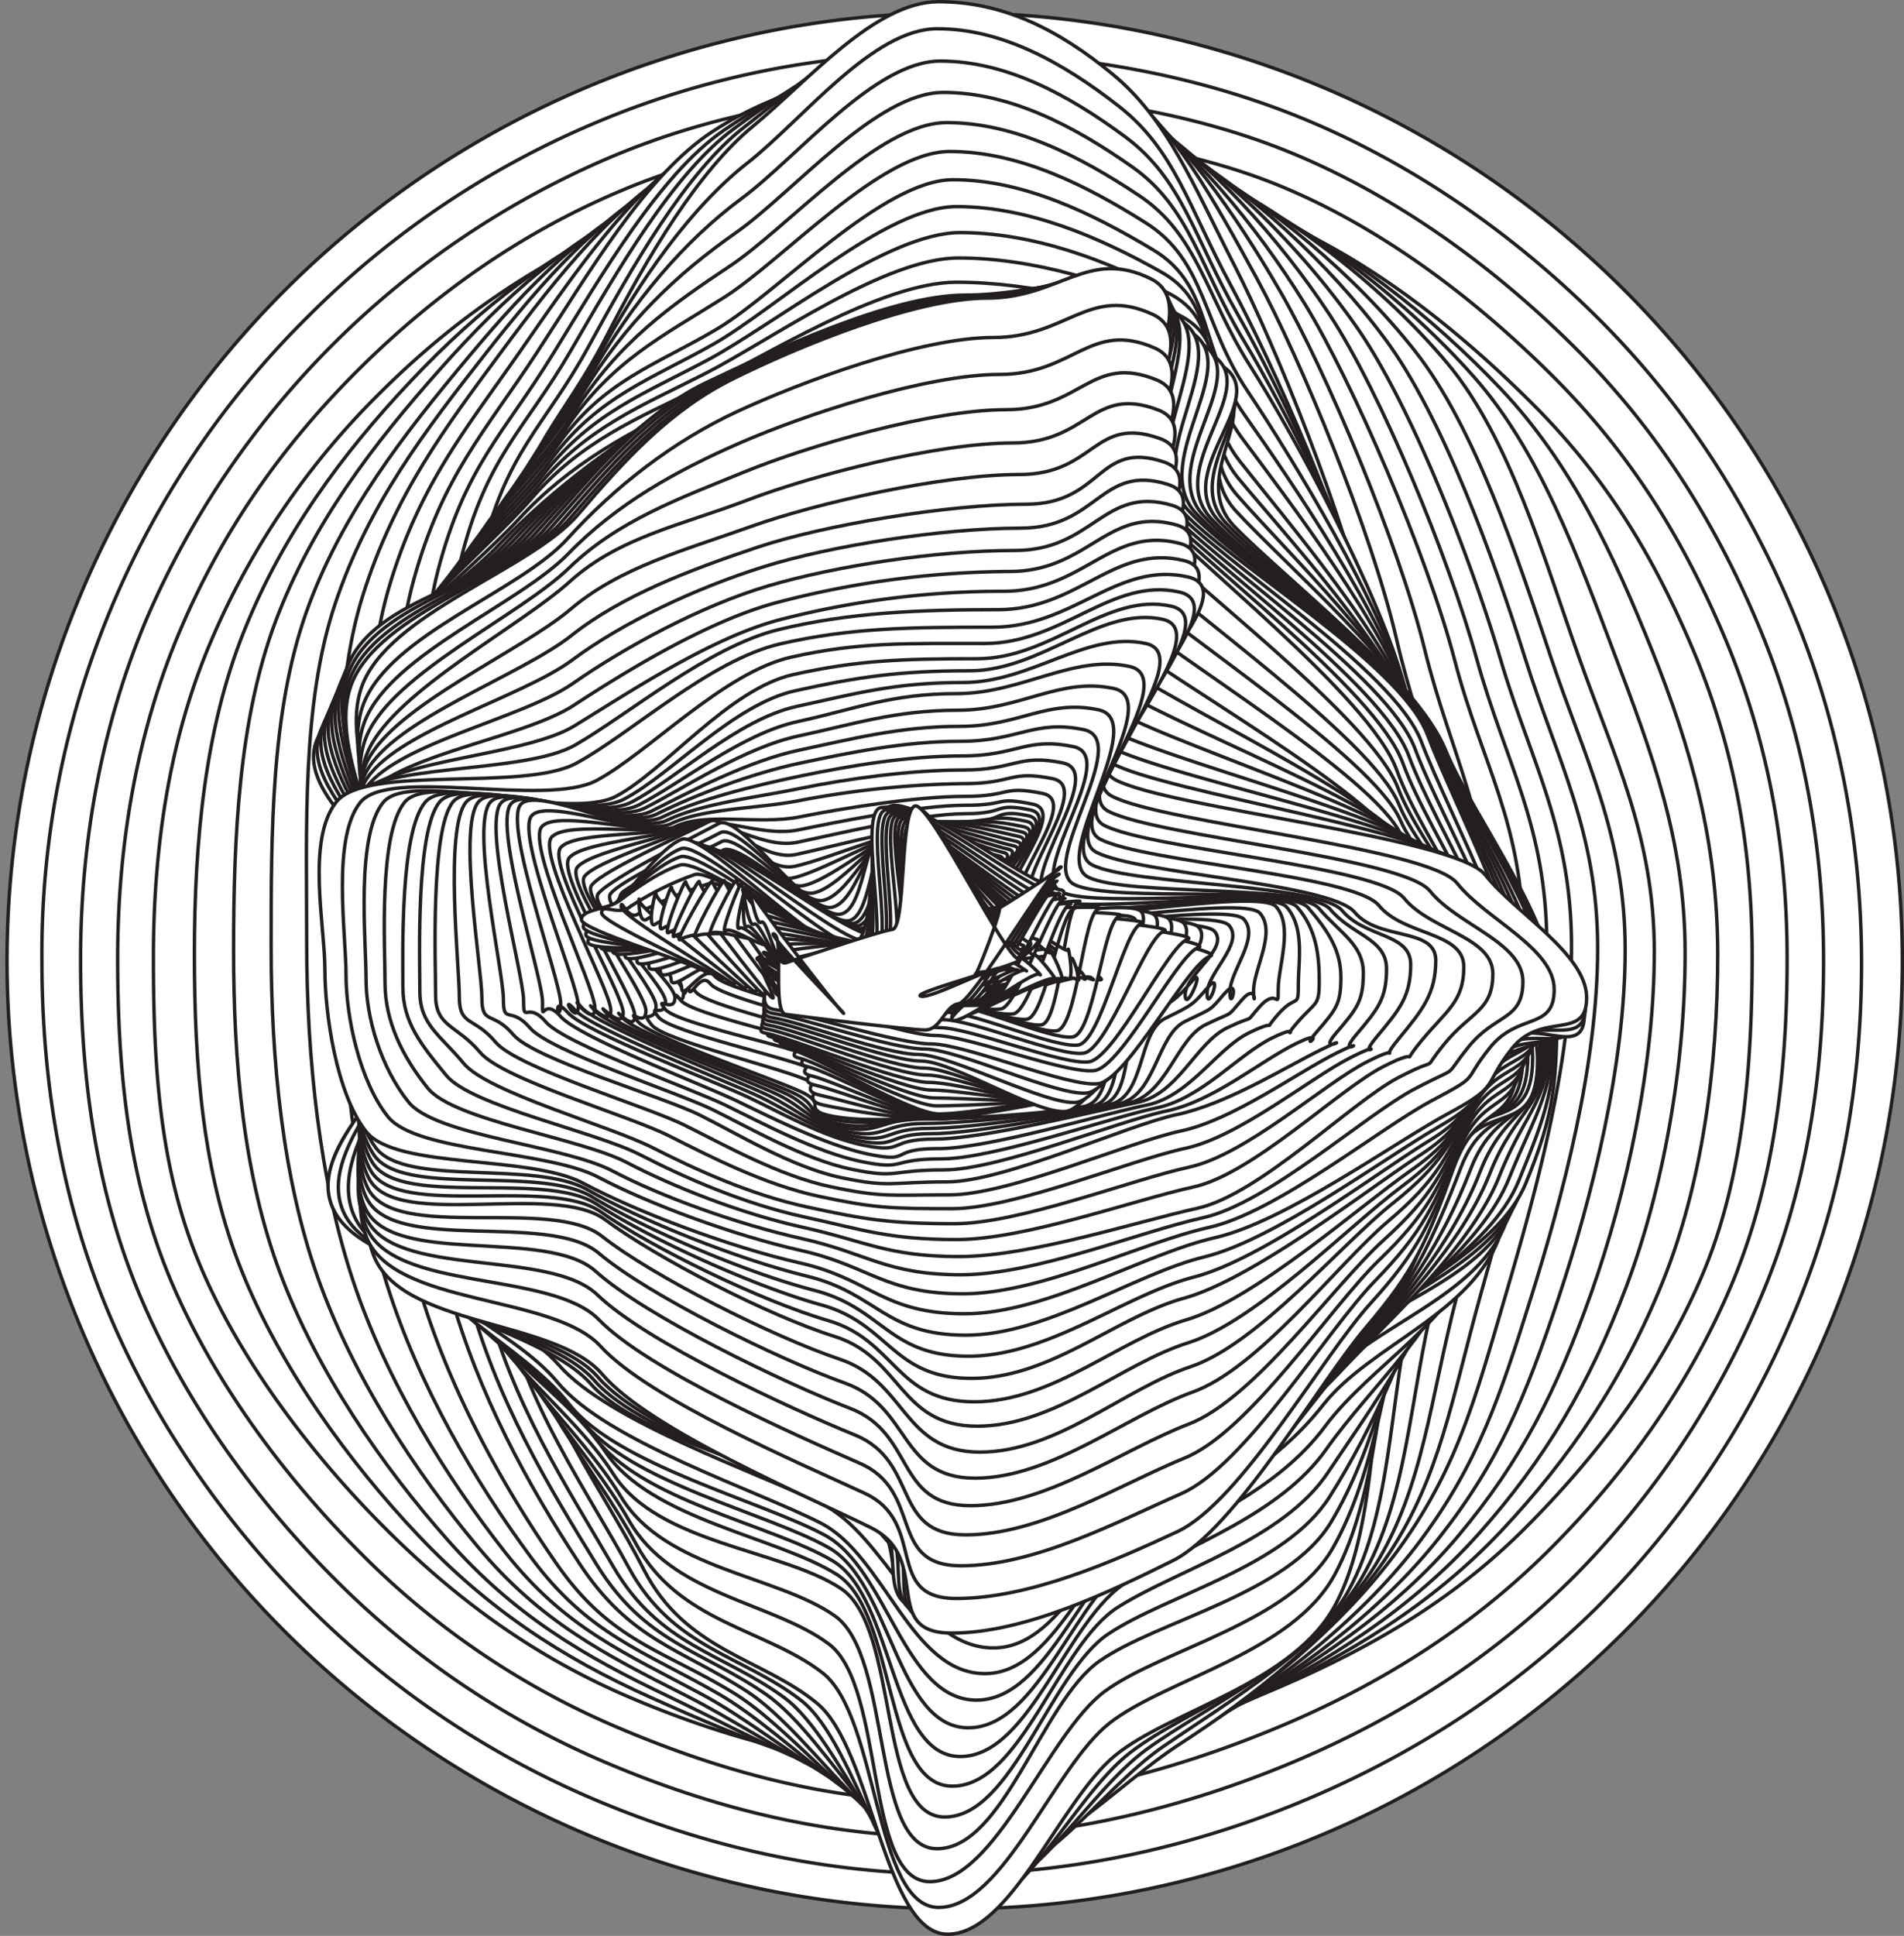 <svg id="Layer_1" data-name="Layer 1" xmlns="http://www.w3.org/2000/svg" viewBox="0 0 557.63 566.74"><rect x="0" y="0" width="557.63" height="566.74" fill="#808080" stroke="none"/><defs><style>.cls-1{fill:#fff;stroke:#231f20;stroke-miterlimit:10;}</style></defs><title>Circle15</title><path class="cls-1" d="M674.32,396a277.54,277.54,0,1,1-21.88-108.33A277.28,277.28,0,0,1,674.32,396Z" transform="translate(-117.18 -114.38)"/><path class="cls-1" d="M662.37,396.33c0,36.84-6.39,70.89-19.91,102.81a267.38,267.38,0,0,1-56.83,85.08c-24.18,24.14-53.39,43.27-85.36,56.78s-67.93,22-104.82,22-71.76-8.11-103.72-21.62a263.73,263.73,0,0,1-84.29-56.77c-24.17-24.15-44.72-53.47-58.24-85.39s-19.74-66.76-19.74-103.6a262,262,0,0,1,78.26-188.91,262.29,262.29,0,0,1,84.12-56.5c32-13.5,66.75-20.38,103.64-20.38s73.11,6.54,105.08,20,60.83,33.93,85,58.07,42.67,52.45,56.19,84.37S662.37,359.49,662.37,396.33Z" transform="translate(-117.18 -114.38)"/><path class="cls-1" d="M651.25,395.6c0,35.32-5.39,68-18.37,98.58A258.54,258.54,0,0,1,578,576.1c-23.21,23.15-50.94,41-81.62,53.94s-66,22.13-101.44,22.13-68.62-8.43-99.31-21.37a249.3,249.3,0,0,1-80.27-54c-23.21-23.15-43.91-51.83-56.89-82.43s-17.69-63.75-17.69-99.07,6.44-69.34,19.42-99.95A257.7,257.7,0,0,1,295.85,160.45C326.53,147.5,359.57,141.5,395,141.5s71.26,5.34,101.95,18.29,58.48,33.42,81.69,56.56,40.11,49.45,53.09,80S651.25,360.28,651.25,395.6Z" transform="translate(-117.18 -114.38)"/><path class="cls-1" d="M640.58,394.92c0,33.86-4,66.62-16.46,96S593,546.15,570.68,568.34s-48.58,38.8-78,51.21-64.2,22.25-98.2,22.25-65.6-8.72-95.06-21.13A235.3,235.3,0,0,1,223,569.27c-22.28-22.19-43.14-50.25-55.6-79.6S151.64,428.82,151.64,395s5.81-66.67,18.27-96,29.84-54.07,52.12-76.26,47.58-40.1,77-52.51,61.45-17.47,95.45-17.47,69.48,4.2,98.94,16.61,56.23,32.93,78.51,55.12,37.65,46.56,50.11,75.9S640.58,361.05,640.58,394.92Z" transform="translate(-117.18 -114.38)"/><path class="cls-1" d="M630.34,394.28c0,32.47-2.67,65.32-14.63,93.45s-30.87,53.13-52.26,74.41-46.11,35.47-74.39,47.37S426.61,631.88,394,631.88s-62.93-8.19-91.21-20.09-51.1-28.41-72.49-49.69-42.39-48.75-54.35-76.88-13.84-58.09-13.84-90.55,4.73-64,16.69-92.16a226.8,226.8,0,0,1,49.83-73.25C250,208,273.89,191.41,302.17,179.51s59.26-16.06,91.9-16.06,67.78,3.11,96.06,15,54.07,32.46,75.46,53.74,35.28,43.79,47.24,71.93S630.34,361.82,630.34,394.28Z" transform="translate(-117.18 -114.38)"/><path class="cls-1" d="M620.25,393.84c0,32.79-4.59,67.12-16,95.53S577,541.22,556.72,562.72s-45.39,36.71-72.26,48.73-58.53,24.47-89.55,24.47S335,623.5,308.12,611.48s-48.22-26.24-68.55-47.73-40.33-49.1-51.69-77.52-13.77-59.83-13.77-92.63,3.09-65.81,14.45-94.23,28.68-52,49-73.51,41.55-38,68.43-50,57.24-14.89,88.25-14.89,62.41,1.33,89.28,13.35,53.07,32.62,73.4,54.12,32.82,48.16,44.19,76.57S620.25,361,620.25,393.84Z" transform="translate(-117.18 -114.38)"/><path class="cls-1" d="M610.7,393.38c0,33.12-6.41,68.94-17.21,97.64s-23.81,50.56-43.13,72.27-44.69,38-70.22,50.11S425.33,640,395.86,640s-57.07-16.7-82.6-28.84-45.49-24-64.8-45.75S210.09,516,199.29,487.25s-13.7-61.6-13.7-94.73,1.53-67.61,12.33-96.32,28.88-52.07,48.19-73.78,38-38.2,63.55-50.34,55.33-13.71,84.8-13.71,57.29-.46,82.82,11.68,52.14,32.8,71.45,54.51,30.49,52.57,41.29,81.27S610.7,360.25,610.7,393.38Z" transform="translate(-117.18 -114.38)"/><path class="cls-1" d="M601.68,392.91c0,33.47-8.14,70.79-18.4,99.79s-20.55,49.25-38.9,71.18-44,39.23-68.3,51.49-51.27,28.73-79.27,28.73-54.36-21-78.62-33.27S275.31,589,257,567.07s-36.52-49.8-46.78-78.79-13.63-63.39-13.63-96.85,0-68.65,10.24-97.65,29.15-52.9,47.5-74.83,34.64-38.38,58.91-50.64,52.48-14.76,80.47-14.76,53.48,0,77.74,12.23,51.24,33,69.59,54.91,28.27,57,38.53,86S601.68,359.45,601.68,392.91Z" transform="translate(-117.18 -114.38)"/><path class="cls-1" d="M593.15,392.45c0,33.8-9.78,72.65-19.53,101.94s-17.45,47.93-34.88,70.08-43.19,40.84-66.24,53.23-48.14,30.56-74.75,30.56S346,622.89,322.92,610.5s-40.41-19.58-57.84-41.73-34.75-50.16-44.5-79.45S207,424.13,207,390.33s-1.48-69.7,8.27-99,26.61-51.12,44-73.28,34.23-41.17,57.28-53.56,48.66-15.26,75.27-15.26,50.95-.15,74,12.24,48.41,33.61,65.84,55.76,30,60.35,39.75,89.64S593.15,358.65,593.15,392.45Z" transform="translate(-117.18 -114.38)"/><path class="cls-1" d="M585.09,392c0,34.15-10.25,72.64-19.51,102.23s-15.6,48.48-32.17,70.86S491,607.53,469.13,620,424,652.46,398.69,652.46s-49.33-29.77-71.23-42.29-38.06-17.32-54.63-39.69S239.76,520,230.49,490.37,217,423.36,217,389.22s-2.87-70.76,6.39-100.34,24.2-49.34,40.77-71.71,33.84-44,55.74-56.52,45-15.77,70.31-15.77,48.55-.27,70.46,12.25,45.71,34.26,62.28,56.64,31.63,63.69,40.89,93.28S585.09,357.84,585.09,392Z" transform="translate(-117.18 -114.38)"/><path class="cls-1" d="M577.44,391.51C577.44,426,566.75,464.14,558,494s-13.84,49-29.58,71.65-41.6,44.1-62.41,56.74S423.62,656.7,399.6,656.7s-47-34.21-67.81-46.85-35.84-15-51.58-37.64-31.47-50.89-40.28-80.77a378.49,378.49,0,0,1-14.57-101.86c0-34.49-3.08-73.3,5.73-103.19s22.51-46.31,38.25-68.91S302.2,169.41,323,156.77,366.52,140,390.54,140s44.35.09,65.16,12.73,43.16,34.93,58.9,57.53,33.18,67.08,42,97S577.44,357,577.44,391.51Z" transform="translate(-117.18 -114.38)"/><path class="cls-1" d="M570.19,391c0,34.84-11.11,72.62-19.48,102.81S539,546.35,524,569.18s-41.29,42.87-61.07,55.64S423.29,661,400.47,661s-44.79-38.71-64.57-51.48-34.23-14.84-49.19-37.67-29.44-49.14-37.8-79.33S232.8,422.27,232.8,387.43s-2.75-73.36,5.62-103.55,20.91-43.25,35.87-66.08,31.92-52.18,51.7-65,42.07-17.78,64.89-17.78,40.35.46,60.13,13.23,40.72,35.59,55.68,58.42,34.66,70.49,43,100.68S570.19,356.2,570.19,391Z" transform="translate(-117.18 -114.38)"/><path class="cls-1" d="M563.34,390.57c0,35.19-11.51,72.61-19.45,103.1s-9.77,56-24,79.06-43.3,40.06-62.1,53S423,665.33,401.35,665.33s-41.06-42-59.85-54.94-35.38-14.94-49.59-38-29.6-48.5-37.55-79-11-71.68-11-106.87-5.85-74.66,2.1-105.16,19.39-40.16,33.6-63.23,31.38-52.76,50.18-65.65,40.35-22.37,62-22.37,36.55.83,55.34,13.72,38.41,36.26,52.62,59.32,36.07,73.95,44,104.45S563.34,355.37,563.34,390.57Z" transform="translate(-117.18 -114.38)"/><path class="cls-1" d="M554.08,390.54c0,35.55-9.17,72.15-16.72,103S529.48,553,516,576.31s-45.22,37.23-63.08,50.26S419.65,670.38,399,670.38s-34.41-46.09-52.27-59.11-36.45-15-50-38.35-29.76-47.86-37.31-78.66-6.17-73.14-6.17-108.69-8.81-76-1.26-106.77,18.86-38.46,32.36-61.76,30-51.93,47.81-65,38.73-27,59.33-27,36,3.17,53.82,16.2,33.2,35,46.7,58.25,34.86,74.16,42.42,105S554.08,355,554.08,390.54Z" transform="translate(-117.18 -114.38)"/><path class="cls-1" d="M545.22,390.52c0,35.91-6.93,71.68-14.11,102.8s-6.09,63.07-18.92,86.61-47,34.37-64,47.53-31.81,48-51.39,48-28.1-50.17-45.07-63.33S314.25,597,301.42,573.46s-29.92-47.2-37.09-78.32-1.57-74.6-1.57-110.51-11.92-75.86-4.75-107,18.66-38.17,31.49-61.7,28.6-51.1,45.56-64.26S372.24,120,391.82,120s35.4,5.54,52.37,18.7,28.24,33.65,41.07,57.18S519,270.25,526.15,301.36,545.22,354.61,545.22,390.52Z" transform="translate(-117.18 -114.38)"/><path class="cls-1" d="M539.34,392.83c0,36.27-7.35,68.87-14.16,100.3s-4.39,66.68-16.58,90.45-48.77,31.49-64.89,44.78-30.43,52.27-49,52.27-22.09-54.29-38.21-67.58S318,597.78,305.8,574s-30.06-46.54-36.87-78,2.79-76.08,2.79-112.35-14.87-75.75-8.05-107.19S282.4,237,294.6,213.22s27-48.63,43.15-61.92,35.71-36.42,54.31-36.42,34.88,7.94,51,21.24,23.53,32.31,35.72,56.09,32.63,74.56,39.45,106S539.34,356.56,539.34,392.83Z" transform="translate(-117.18 -114.38)"/><path class="cls-1" d="M543.15,395.28c0,35-8.29,63.05-15.22,93.36s-7.46,63.82-19.86,86.75-49.48,30.58-65.88,43.4-31.17,54-50.1,54S374.54,617,358.14,604.17,316,589.48,303.57,566.56s-32.33-43.8-39.26-74.12,7.44-74.07,7.44-109-18.93-72.21-12-102.52,20.14-39,32.54-61.93,27.35-44,43.75-56.86,36.73-39.33,55.66-39.33,36.79,9.89,53.19,22.71S465.3,175,477.7,198s33.83,71.39,40.76,101.7S543.15,360.3,543.15,395.28Z" transform="translate(-117.18 -114.38)"/><path class="cls-1" d="M544.83,397.69c0,33.73-7,57.42-14.09,86.65s-10.57,61.07-23.18,83.18-50.21,29.71-66.89,42.07-31.93,55.66-51.18,55.66S376.55,608,359.87,595.63s-45.94-14.12-58.56-36.23S266.69,518.25,259.63,489s12.17-72.13,12.17-105.86-23.06-68.8-16-98S277.37,246.6,290,224.5s27.68-39.63,44.36-52,39-40.24,58.22-40.24,37.55,9.87,54.23,22.24S466.89,184,479.5,206.1s35.15,69.68,42.21,98.92S544.83,364,544.83,397.69Z" transform="translate(-117.18 -114.38)"/><path class="cls-1" d="M546.56,400c0,32.53-5.75,52-12.93,80.19s-13.75,58.41-26.58,79.73-50.94,28.87-67.91,40.79-27.93,54.89-47.51,54.89-13-56.28-30-68.2S311.87,573.82,299,552.5s-37-38.6-44.15-66.79,17-70.26,17-102.79-27.26-65.51-20.08-93.7,23-38.05,35.86-59.38,28-35.36,45-47.28,41.25-41.12,60.83-41.12,38.32,9.86,55.29,21.78,19.79,29.4,32.62,50.72,36.5,68,43.68,96.23S546.56,367.46,546.56,400Z" transform="translate(-117.18 -114.38)"/><path class="cls-1" d="M548.34,402.22c0,31.38-3,49.78-10.29,77s-18.44,52.84-31.49,73.4-47.45,28.56-64.71,40.06-28.11,53.64-48,53.64-13.08-55.35-30.34-66.85-53.68-13.05-66.74-33.61-39.35-36.14-46.65-63.33,17.66-67.21,17.66-98.59-27.33-63.56-20-90.75,24.51-37.6,37.57-58.17,28.33-31.25,45.59-42.74,43.57-42,63.49-42,39.09,9.85,56.36,21.35,19.47,29.31,32.52,49.87,37.88,66.45,45.18,93.64S548.34,370.84,548.34,402.22Z" transform="translate(-117.18 -114.38)"/><path class="cls-1" d="M550.18,404.36c0,30.25-.19,47.64-7.61,73.86s-23.22,47.46-36.49,67.29-43.89,28.27-61.45,39.36-28.29,52.42-48.55,52.42-16.22-50.86-33.78-61.95-54.59-16.12-67.87-36-41.78-33.77-49.21-60,20.68-63,20.68-93.23-30.09-61.41-22.66-87.63,26.39-38.76,39.67-58.59,28.67-27.28,46.23-38.37,45.92-42.79,66.19-42.79,39.89,9.83,57.45,20.92,16.43,29.29,29.71,49.12,39.31,62.73,46.74,88.95S550.18,374.1,550.18,404.36Z" transform="translate(-117.18 -114.38)"/><path class="cls-1" d="M552.06,406.4c0,29.19,2.67,45.59-4.88,70.88s-28.07,42.27-41.58,61.39-40.26,28-58.12,38.69S419,628.61,398.4,628.61,379,582.07,361.12,571.37,304.46,553.72,291,534.6s-43.11-32.91-50.66-58.19S264,417.52,264,388.34,231.14,329,238.69,303.71s28.31-39.86,41.82-59,29-23.46,46.88-34.15S375.71,167,396.32,167s40.7,9.82,58.56,20.51,13.34,29.29,26.84,48.41,40.78,59.14,48.34,84.42S552.06,377.22,552.06,406.4Z" transform="translate(-117.18 -114.38)"/><path class="cls-1" d="M554,408.37c0,28.15,5.59,43.6-2.1,68s-33,37.27-46.74,55.71-36.59,27.72-54.76,38-28.65,50.12-49.62,50.12-22.66-42.38-40.83-52.69-58.76-19.13-72.5-37.57-43.51-31.22-51.19-55.6,25.9-55.8,25.9-83.94-35.74-57.35-28.06-81.73,30.84-41.45,44.58-59.89,29.36-23.39,47.53-33.7,50.18-40.22,71.15-40.22,41.93,9,60.09,19.26,9.79,30.13,23.53,48.57,42.27,55.68,49.95,80.06S554,380.23,554,408.37Z" transform="translate(-117.18 -114.38)"/><path class="cls-1" d="M558.43,408.6c0,27.14,6.05,43.34-1.76,66.86s-38,32.45-52,50.24-32.84,27.46-51.32,37.4-28.85,49-50.18,49-26-38.36-44.44-48.3-60.9-20.56-74.87-38.35-43.93-29.58-51.74-53.1,28.1-52.82,28.1-80S221.57,337,229.39,313.49s33.41-43,47.39-60.75,29.71-23.31,48.19-33.26,52.08-37,73.41-37,43.17,8.11,61.65,18.06,6.17,30.94,20.15,48.73,43.78,52.33,51.6,75.85S558.43,381.46,558.43,408.6Z" transform="translate(-117.18 -114.38)"/><path class="cls-1" d="M563,408.81c0,26.17,3.43,40.12-4.52,62.8s-40,30.78-54.25,47.93-29,27.21-47.83,36.8-29,48-50.74,48-29.32-34.48-48.12-44.08-62.72-23.92-76.94-41.07-44.69-26-52.64-48.7,30.35-50,30.35-76.13-41.59-53.56-33.64-76.24,36-44.44,50.26-61.59,30.06-23.24,48.86-32.83,52.43-33.8,74.13-33.8,46,7.25,64.8,16.84,2.93,30.51,17.15,47.67,44.9,50.32,52.85,73S563,382.63,563,408.81Z" transform="translate(-117.18 -114.38)"/><path class="cls-1" d="M567.58,409c0,25.25.76,37-7.32,58.89s-42.08,29.16-56.54,45.71-25.16,27-44.28,36.22-29.23,47-51.3,47-31.31-33-50.44-42.24-62.32-24-76.78-40.5-49.16-23.55-57.25-45.42,32.63-47.19,32.63-72.43-44.59-51.77-36.5-73.64,38.7-45.85,53.16-62.4,30.42-23.17,49.55-32.42S375.3,197,397.37,197s48.9,6.4,68,15.65-.37,30.1,14.09,46.65,47.64,48.4,55.73,70.27S567.58,383.76,567.58,409Z" transform="translate(-117.18 -114.38)"/><path class="cls-1" d="M569.43,407.08c0,24.35.92,36.12-7.3,57.22s-40.88,30.87-55.6,46.82-26.63,26.27-46.09,35.19-27.27,43.2-49.72,43.2S377.39,558,357.93,549s-61.91-24-76.63-39.95-53.7-21.16-61.93-42.25,34.95-44.52,34.95-68.87-47.64-50-39.41-71.13,39.56-44.55,54.27-60.51,32.64-25.77,52.09-34.69,53.16-27.76,75.61-27.76,51.84,5.59,71.29,14.52-3.73,29.7,11,45.65,50.42,46.56,58.65,67.65S569.43,382.74,569.43,407.08Z" transform="translate(-117.18 -114.38)"/><path class="cls-1" d="M573.18,408.08c0,23.47-.77,32.38-9.14,52.73s-39.66,32.51-54.63,47.9-28.15,25.6-47.94,34.2-30,38.73-52.86,38.73S378,552.31,358.18,543.71s-61.5-24-76.47-39.41-58.33-18.87-66.7-39.21,34.42-43.56,34.42-67S201.58,351.29,210,331s40.43-43.3,55.39-58.69S300.24,244,320,235.38s53.53-24.9,76.37-24.9,54.82,4.81,74.61,13.41-7.14,29.32,7.82,44.71,53.27,44.77,61.64,65.11S573.18,384.6,573.18,408.08Z" transform="translate(-117.18 -114.38)"/><path class="cls-1" d="M572.76,409.58c0,23.6-2.44,30-10.76,50.45s-37.55,35.54-52.43,51-29,26-48.68,34.65-32.08,35.87-54.78,35.87-27.26-28.33-46.93-37S299.49,519.5,284.61,504s-61.6-17.35-69.92-37.8,33.12-44.42,33.12-68-45.06-49.43-36.74-69.88S249.52,288.46,264.4,273s36.34-32,56-40.64,53.7-23.09,76.4-23.09,55.52,4.24,75.19,12.89-10.37,30.17,4.51,45.63,54.87,44.87,63.19,65.32S572.76,386,572.76,409.58Z" transform="translate(-117.18 -114.38)"/><path class="cls-1" d="M572.34,411.1c0,23.72-4.94,27.74-13.21,48.29s-34.6,38.45-49.39,54-29.87,26.41-49.42,35.11-34.12,33-56.69,33-23.91-27.34-43.46-36-57.89-26.13-72.68-41.67S222.65,488,214.38,467.41s31.81-45.3,31.81-69-42.27-52.12-34-72.67,36.48-36.44,51.27-52,37.91-33.55,57.47-42.24,53.74-23.44,76.31-23.44,56.21,3.66,75.77,12.35-13.59,31,1.2,46.57S530.68,312,539,332.5,572.34,387.39,572.34,411.1Z" transform="translate(-117.18 -114.38)"/><path class="cls-1" d="M571.51,413.38c0,23.83-7,24.72-15.23,45.37s-31.68,41.37-46.38,57a152.37,152.37,0,0,1-50.15,35.56c-19.44,8.73-36.15,30.12-58.58,30.12s-20.58-26.34-40-35.08-56.1-27.18-70.8-42.8-64.64-14.37-72.86-35,27.08-46.11,27.08-69.94-39.5-54.81-31.27-75.47,37.56-34.37,52.26-50S302,239.4,321.43,230.66s53.79-23.8,76.23-23.8,53,1.63,72.47,10.37-12.91,33.33,1.79,49S530,311.24,538.2,331.9,571.51,389.54,571.51,413.38Z" transform="translate(-117.18 -114.38)"/><path class="cls-1" d="M570.69,415.67c0,23.95-9.08,21.69-17.25,42.44s-27.64,40.25-42.25,55.95-32.69,31.29-52,40.07S421,581.35,398.72,581.35,381.46,556,362.14,547.24s-57.2-25.37-71.81-41.07-61.56-15.77-69.73-36.53S243,422.71,243,398.76s-36.74-57.52-28.57-78.28,38.65-32.29,53.27-48,34.94-33.91,54.26-42.69,53.83-24.17,76.13-24.17,49.89-.4,69.21,8.38-12.24,35.66,2.37,51.36,59.63,45.15,67.8,65.91S570.69,391.71,570.69,415.67Z" transform="translate(-117.18 -114.38)"/><path class="cls-1" d="M569.87,418c0,24.08-11.12,18.64-19.24,39.5S527,496.6,512.46,512.38s-34.63,35.77-53.84,44.6-40.17,24.3-62.33,24.3-14-24.32-33.18-33.14-58.28-23.54-72.8-39.32-58.5-17.19-66.63-38.05S241.4,423,241.4,399s-34-60.24-25.88-81.11,39.72-30.19,54.25-46,33.47-34.09,52.67-42.91,53.88-24.53,76.05-24.53,46.74-2.45,65.95,6.37-11.58,38,2.95,53.77,61.2,45.25,69.32,66.12S569.87,393.89,569.87,418Z" transform="translate(-117.18 -114.38)"/><path class="cls-1" d="M569.06,420.29c0,24.2-13.16,15.58-21.23,36.55s-19.66,38-34.1,53.85S478,550.12,458.91,559s-43,22.23-65,22.23S384.12,559,365,550.1s-60.3-22.75-74.74-38.61-58.12-18.25-66.19-39.22,15.73-48.93,15.73-73.13-31.28-63-23.21-83.95,40.8-28.08,55.24-43.94,32-34.28,51.09-43.15,53.92-24.88,76-24.88,43.63-4.51,62.72,4.35-10.92,40.34,3.52,56.19S527.9,309.12,536,330.09,569.06,396.09,569.06,420.29Z" transform="translate(-117.18 -114.38)"/><path class="cls-1" d="M568.26,422.62c0,24.32-15.19,12.5-23.22,33.58s-15.69,36.86-30,52.8-36.82,43.1-55.8,52-45,22.51-66.94,22.51S385.9,561,366.93,552.07s-62.32-22-76.67-37.9-57.75-19.31-65.77-40.38,13.76-50.13,13.76-74.46-28.57-65.72-20.55-86.8,41.86-26,56.21-41.91,30.56-34.46,49.53-43.37,54-25.26,75.87-25.26,40.53-6.57,59.51,2.34-10.4,43,3.95,59,64.45,45.09,72.47,66.16S568.26,398.3,568.26,422.62Z" transform="translate(-117.18 -114.38)"/><path class="cls-1" d="M567.46,425c0,24.44-17.2,9.4-25.18,30.59s-11.76,35.72-26,51.74-37.89,46.8-56.76,55.76-47.06,22.79-68.83,22.79-3-22.84-21.84-31.8-64.32-21.16-78.58-37.18-57.38-20.37-65.36-41.56S236.7,424,236.7,399.53,210.81,331,218.79,309.86,261.7,286,276,270s29.11-34.65,48-43.61,54-25.62,75.78-25.62,37.45-8.66,56.31.3-9.89,45.78,4.38,61.8,65,47.49,73,68.67S567.46,400.52,567.46,425Z" transform="translate(-117.18 -114.38)"/><path class="cls-1" d="M566.05,424.06c0,24.57-18.59,9.56-26.52,30.85s-7.85,34.57-22,50.68-39,50.51-57.72,59.51-46.16,22.4-67.8,22.4-2.54-22.45-21.29-31.45-66.3-20.38-80.48-36.48-57-21.44-64.93-42.73,9.87-52.54,9.87-77.11-23.9-66.87-16-88.16,45.27-26.7,59.45-42.81,28.57-33.63,47.32-42.64S379.73,201,401.37,201s35.46-10.18,54.22-1.18-11.71,46.49,2.47,62.59,65.62,49.9,73.55,71.19S566.05,399.49,566.05,424.06Z" transform="translate(-117.18 -114.38)"/><path class="cls-1" d="M564.66,423.15c0,24.7-16.13,10.85-24,32.25s-7.82,32.28-21.92,48.46-40,54.24-58.67,63.29-45.26,22-66.77,22-2.1-22-20.74-31.1-67.12-23.25-81.22-39.43-57.78-18.84-65.67-40.24,10.68-54.36,10.68-79.05-24.65-64.64-16.76-86,47.61-29.58,61.71-45.77,28-32.62,46.67-41.67S381.5,201.24,403,201.24s33.48-11.71,52.12-2.66-13.51,47.21.59,63.39,66.19,52.32,74.08,73.72S564.66,398.46,564.66,423.15Z" transform="translate(-117.18 -114.38)"/><path class="cls-1" d="M563.27,422.24c0,24.82-13.68,12.15-21.51,33.65S532,487.12,518,503.38s-39.15,56.74-57.68,65.84S416,590.81,394.58,590.81s-1.65-21.66-20.18-30.76-67.95-26.13-82-42.4-58.56-16.22-66.4-37.73,11.48-56.18,11.48-81S212.13,336.53,220,315s49.94-32.48,64-48.74,27.5-31.6,46-40.7,53.31-24.1,74.7-24.1,31.52-13.25,50-4.15-15.3,47.92-1.29,64.18,66.77,54.76,74.61,76.27S563.27,397.42,563.27,422.24Z" transform="translate(-117.18 -114.38)"/><path class="cls-1" d="M561.89,421.32c0,24.94-11.23,13.45-19,35.07s-11.65,30.16-25.58,46.5-38.26,59.26-56.68,68.4-43.47,21.19-64.73,21.19-5.24-21.73-23.66-30.87S307.47,533,293.54,516.68s-59.32-13.6-67.11-35.21,12.27-58,12.27-83-23.36-61.46-15.57-83.07,49.48-34.08,63.41-50.43,27-30.57,45.39-39.71,53.09-23.6,74.35-23.6,29.56-14.79,48-5.64-17.09,48.63-3.16,65,67.34,57.21,75.13,78.83S561.89,396.37,561.89,421.32Z" transform="translate(-117.18 -114.38)"/><path class="cls-1" d="M563.19,418.78c0,23.6-11.23,12.76-19.1,33.21s-11.48,28.53-25.55,44-38,58.15-56.57,66.8-43.26,19.56-64.73,19.56-8.22-22.16-26.82-30.8-63.26-27.57-77.32-43-60.78-11.66-68.64-32.11,13-55,13-78.59-21.68-57-13.81-77.4,45.59-32.8,59.65-48.27S314.38,243.55,333,234.9s53.7-21.72,75.16-21.72,28.06-15.39,46.66-6.74-19.17,46.46-5.1,61.92,69,56.18,76.85,76.62S563.19,395.18,563.19,418.78Z" transform="translate(-117.18 -114.38)"/><path class="cls-1" d="M564.49,416.4c0,22.33-11.22,12.11-19.17,31.45s-11.31,27-25.52,41.61-37.93,54-56.71,62.22-42.8,21.09-64.47,21.09S387.79,551,369,542.77s-62.17-27.36-76.37-42-60.33-8-68.27-27.31,11.83-54,11.83-76.31-20-52.7-12-72.05,45.19-33.95,59.39-48.58S315.25,252.17,334,244s54.31-20,76-20,26.53-15.94,45.31-7.76-21.07,46.2-6.87,60.83,70.47,53.38,78.41,72.73S564.49,394.08,564.49,416.4Z" transform="translate(-117.18 -114.38)"/><path class="cls-1" d="M565.8,414.16c0,21.12-11.22,11.49-19.24,29.79s-11.15,25.51-25.49,39.35-37.9,50.15-56.87,57.89S421.88,563.72,400,563.72s-13.45-21.49-32.42-29.23-61.06-27.16-75.4-41-59.88-4.48-67.9-22.78,10.65-53,10.65-74.15-18.27-48.68-10.24-67,44.78-35,59.12-48.88,32.32-20.36,51.28-28.1S390,234.32,411.9,234.32s25-16.48,44-8.73-23,46-8.66,59.8,72,50.74,80,69S565.8,393,565.8,414.16Z" transform="translate(-117.18 -114.38)"/><path class="cls-1" d="M567.11,412.06c0,20-11.21,10.89-19.3,28.21s-11,24.13-25.47,37.22-37.86,46.46-57,53.79-41.85,23.9-63.95,23.9S385.27,534,366.12,526.67s-59.95-27-74.43-40.06-59.42-1.19-67.52-18.5S233.62,416,233.62,396s-16.53-44.87-8.43-62.18,44.37-36.07,58.85-49.16,32.95-16.58,52.1-23.9,55.56-16.7,77.66-16.7,23.46-17,42.6-9.65-24.94,45.73-10.46,58.83,73.46,48.24,81.56,65.55S567.11,392.08,567.11,412.06Z" transform="translate(-117.18 -114.38)"/><path class="cls-1" d="M568.43,410.08c0,18.91-11.2,10.34-19.38,26.72s-10.8,22.82-25.43,35.21-37.83,43-57.16,49.91-41.37,25.2-63.69,25.2S384,526.21,364.64,519.29s-57.43-25.61-72.06-38-59.79.29-68-16.09,7.7-50.81,7.7-69.71-15.68-41.94-7.5-58.32,44.85-32,59.47-44.41,33.58-17.34,52.92-24.26,56.2-15.2,78.52-15.2,21.88-17.45,41.22-10.53S430,288.29,444.65,300.68s75,45.88,83.16,62.26S568.43,391.18,568.43,410.08Z" transform="translate(-117.18 -114.38)"/><path class="cls-1" d="M569.76,408.2c0,17.88-11.19,9.81-19.45,25.31s-10.63,21.57-25.4,33.29S485.38,508,465.85,514.5s-39.14,25-61.68,25-21.49-20.63-41-27.18-54.9-24.33-69.67-36-60.18,1.7-68.44-13.8S231,412.87,231,395s-14.8-39.17-6.54-54.67,45.32-28.19,60.09-39.91,34.82-19.23,54.35-25.79S395.11,262,417.64,262s20.92-18.92,40.45-12.36-29.51,46.32-14.74,58,79.6,41.1,87.86,56.6S569.76,390.32,569.76,408.2Z" transform="translate(-117.18 -114.38)"/><path class="cls-1" d="M572.58,409.17c0,16.92-12.67,6.53-21,21.19s-9.07,20.39-24,31.48S485,501.26,465.24,507.46s-39.13,24.44-61.88,24.44-22-20.06-41.73-26.26-52.34-23.12-67.25-34.2-60.57,3-68.91-11.64,2.9-48.08,2.9-65-12.68-36.86-4.34-51.52,45.81-24.57,60.72-35.66,36.08-21,55.8-27.23S393.29,269,416.05,269s23.48-19,43.19-12.81S427.1,303.24,442,314.32s84.27,36.58,92.61,51.24S572.58,392.25,572.58,409.17Z" transform="translate(-117.18 -114.38)"/><path class="cls-1" d="M575.42,410.06c0,16-14.17,3.44-22.59,17.31s-7.5,19.26-22.55,29.75-45.77,37.79-65.68,43.65-39.1,24-62.07,24-23-18-42.88-23.81-51.47-21.3-66.52-31.79-58.81,2-67.23-11.84-.17-46.67-.17-62.68-10.53-34.68-2.11-48.55,46.3-21.15,61.35-31.64,37.35-22.72,57.26-28.58,49.22-10.34,72.2-10.34,26.06-19.1,46-13.23-34.79,47.81-19.74,58.3,89,32.29,97.41,46.16S575.42,394.06,575.42,410.06Z" transform="translate(-117.18 -114.38)"/><path class="cls-1" d="M578.29,410.88c0,15.14-15.7.5-24.2,13.62s-5.9,18.2-21.11,28.12-48.92,36.25-69,41.8-39.08,23.48-62.28,23.48-23.93-15.95-44-21.5-50.6-19.58-65.8-29.5-57,1.09-65.53-12-3.26-45.34-3.26-60.48-8.37-32.62.14-45.74,46.78-17.91,62-27.83,38.62-24.33,58.73-29.88a273.11,273.11,0,0,1,68.87-9.29c23.2,0,28.66-19.19,48.77-13.64s-37.48,48.5-22.27,58.42S533,354.68,541.54,367.8,578.29,395.74,578.29,410.88Z" transform="translate(-117.18 -114.38)"/><path class="cls-1" d="M581.17,411.63c0,14.33-17.22-2.27-25.8,10.14s-4.3,17.19-19.65,26.58S487.21,483,466.91,488.23s-42.66,23.19-66.09,23.19-24.9-14.05-45.2-19.3-49.71-18-65.06-27.35-55.23.21-63.82-12.2-7.25-43.3-7.25-57.62-7.39-33.66,1.2-46.07,49.36-12.64,64.72-22,39.91-25.84,60.22-31.09a260.23,260.23,0,0,1,65.5-8.31c23.43,0,31.29-19.27,51.59-14s-37.29,49.37-21.94,58.76,95.67,24.19,104.26,36.6S581.17,397.31,581.17,411.63Z" transform="translate(-117.18 -114.38)"/><path class="cls-1" d="M581.51,409c0,13.55-15.2.85-23.87,12.59s-3.64,13.8-19.15,22.69-48.09,33.1-68.59,38.07S423.62,505.26,400,505.26,374.08,493,353.58,488s-48.81-16.42-64.32-25.3-53.41-.64-62.08-12.38-11.26-40.17-11.26-53.72-6.42-35.83,2.25-47.57,52-7.66,67.47-16.54,39.06-28.82,59.56-33.79,40.61-5.83,64.27-5.83,33.95-19.35,54.45-14.38-37.12,50.2-21.62,59.08,97.62,20.36,106.29,32.1S581.51,395.45,581.51,409Z" transform="translate(-117.18 -114.38)"/><path class="cls-1" d="M581.86,406.47c0,12.82-13.16,3.8-21.92,14.91s-3,10.6-18.63,19-47.68,31.66-68.38,36.36S423.57,499,399.68,499s-27.44-10.17-48.14-14.86-47.91-15-63.57-23.37-54.78-4-63.54-15.1-12.1-34.65-12.1-47.47-5.45-37.88,3.31-49,54.59-2.94,70.25-11.34,39.17-30.27,59.87-35,38.15-4.86,62-4.86,36.63-19.42,57.33-14.72-36.94,51-21.28,59.37,99.58,16.74,108.33,27.85S581.86,393.65,581.86,406.47Z" transform="translate(-117.18 -114.38)"/><path class="cls-1" d="M572.36,404.05c0,12.14-10.52,6.61-18.9,17.13s-2.19,7.58-17.16,15.54-45.25,32.58-65.06,37S422,493.15,399.17,493.15s-27.48-8.2-47.29-12.65S307.36,466.9,292.39,459s-53.22-7.18-61.6-17.7-12.27-29.46-12.27-41.6-4.22-39.86,4.16-50.38,54.22,1.52,69.2-6.44,37.21-31.66,57-36.11,33.8-4,56.65-4,37.27-19.51,57.07-15.06-34.82,51.76-19.85,59.72,92.83,15,101.2,25.55S572.36,391.91,572.36,404.05Z" transform="translate(-117.18 -114.38)"/><path class="cls-1" d="M563.2,401.72c0,11.5-8,9.27-16,19.23s-1.43,4.72-15.76,12.25-42.93,33.45-61.87,37.66-49.09,16.71-70.95,16.71-27.53-6.33-46.47-10.55-41.28-12.3-55.6-19.84S244.83,447,236.82,437s-12.43-24.55-12.43-36-3.06-41.73,5-51.69,53.88,5.74,68.2-1.8,33-31.46,52-35.67,31.94-4.61,53.8-4.61,37.87-19.6,56.81-15.38-32.79,52.51-18.47,60S528,365.29,536,375.25,563.2,390.23,563.2,401.72Z" transform="translate(-117.18 -114.38)"/><path class="cls-1" d="M554.39,399.48c0,10.89-6.55,11.11-14.22,20.55s.27,2.67-13.43,9.81S486,464.1,467.9,468.1s-49,14.15-69.87,14.15-27.56-4.57-45.68-8.56-37.93-11.84-51.64-19S250.18,442.43,242.52,433s-12.58-19.9-12.58-30.79-1.94-43.51,5.72-52.94,50.58,6.2,64.28-.93,32-27.74,50.12-31.73,30.3-5.86,51.21-5.86,38.31-19.05,56.43-15.06S426.84,348.91,440.55,356s80.18,11.9,87.84,21.33S554.39,388.6,554.39,399.48Z" transform="translate(-117.18 -114.38)"/><path class="cls-1" d="M545.89,397.42c0,10.31-5.18,12.85-12.51,21.78s1.9.75-11.21,7.51S484,458.1,466.69,461.88s-49.29,15.39-69.29,15.39-27.6-2.9-44.93-6.68-34.73-11.4-47.84-18.16-49.4-14.27-56.73-23.2-12.72-15.5-12.72-25.81-.87-45.19,6.46-54.12,47.41,6.65,60.51-.11,31-24.21,48.37-28,28.73-7,48.74-7,36.2-15.19,53.53-11.41-26.48,50.53-13.38,57.29,74.27,10.44,81.6,19.38S545.89,387.11,545.89,397.42Z" transform="translate(-117.18 -114.38)"/><path class="cls-1" d="M537.68,395.51c0,9.76-3.86,14.51-10.87,23s3.14.38-9.39,6.78-35.38,27.21-52,30.79-49.6,16.55-68.73,16.55-26.57-1.32-43.15-4.9-32.73-11-45.27-17.38S260,434.18,253,425.72s-12.86-11.33-12.86-21.09-1.23-47,5.78-55.46,45.76,7.28,58.3.88,30.1-20.87,46.67-24.45,27.25-8.15,46.38-8.15,34.19-11.53,50.77-7.95-22.3,48-9.76,54.39,68.6,9.08,75.62,17.54S537.68,385.75,537.68,395.51Z" transform="translate(-117.18 -114.38)"/><path class="cls-1" d="M530.33,396.74c0,9.25-3.16,13.09-9.87,21.1s4.34.05-7.65,6.11-32.73,23.25-48.58,26.63-49.9,17.65-68.21,17.65-23-.22-38.91-3.6-32-11.67-44-17.73-48.64-16.45-55.35-24.46-13-7.37-13-16.62-1.58-48.71,5.13-56.72,44.19,7.88,56.18,1.82,29.2-17.71,45.06-21.1,28.32-7.52,46.62-7.52,29.76-9.75,45.62-6.36-18.3,45.59-6.31,51.65S503.59,373,510.3,381,530.33,387.5,530.33,396.74Z" transform="translate(-117.18 -114.38)"/><path class="cls-1" d="M523.26,398c0,8.76-2.48,11.74-8.9,19.33s5.48-.28-6,5.46-30.19,19.49-45.36,22.7-50.19,18.69-67.69,18.69-19.7.83-34.87-2.38-31.26-12.31-42.73-18-49-16.74-55.38-24.32-10.62-4.54-10.62-13.3-4.41-49.42,2-57,42.68,8.45,54.16,2.71,28.34-14.72,43.51-17.93,29.35-6.93,46.86-6.93,25.52-8.05,40.69-4.84-14.48,43.3-3,49,64.49,1.87,70.9,9.46S523.26,389.21,523.26,398Z" transform="translate(-117.18 -114.38)"/><path class="cls-1" d="M516.46,399.2c0,8.29-1.84,10.46-8,17.65s6.57-.59-4.41,4.85-27.76,15.94-42.27,19-50.46,19.68-67.21,19.68-16.48,1.8-31-1.24S333,446.21,322.05,440.78s-48.4-16.29-54.53-23.48-9.21-2.57-9.21-10.87-7.12-50.1-1-57.28,41.25,9,52.22,3.55,27.53-11.88,42-14.92,30.34-6.38,47.08-6.38,21.47-6.44,36-3.4-13.72,39.92-2.74,45.36,65.44-.24,71.58,6.95S516.46,390.9,516.46,399.2Z" transform="translate(-117.18 -114.38)"/><path class="cls-1" d="M509.89,400.41c0,7.85-1.22,9.27-7.09,16.07s4.54-1.75-6,3.39-24.18,16.9-38.07,19.78-49,17.23-65.06,17.23-13.27,2.68-27.15-.2S336.45,444.43,326,439.29s-47.67-17.11-53.54-23.92-7.85-.71-7.85-8.57-9.72-50.74-3.85-57.54,39.87,9.49,50.37,4.34,26.74-9.19,40.62-12.07,31.28-5.85,47.3-5.85,18.62-5.59,32.5-2.71-14,37.39-3.51,42.54,66.37-2.23,72.24,4.58S509.89,392.56,509.89,400.41Z" transform="translate(-117.18 -114.38)"/><path class="cls-1" d="M503.55,401.62c0,7.44-.88,5.74-6.49,12.19s2.84-.48-7.2,4.39-20.76,17.8-34,20.53-47.69,14.92-63,14.92-10.21,3.5-23.49.77-29.67-11.61-39.71-16.49-47-17.88-52.58-24.33-6.56,1-6.56-6.39-12.2-51.35-6.58-57.79,38.55,10,48.59,5.1,26-6.65,39.27-9.38,32.18-5.34,47.5-5.34,15.9-4.79,29.18-2.07-14.29,35-4.24,39.88,67.24-4.11,72.86,2.33S503.55,394.18,503.55,401.62Z" transform="translate(-117.18 -114.38)"/><path class="cls-1" d="M497.43,402.83c0,7-.55,2.4-5.92,8.5s1.22.73-8.38,5.35-17.49,18.66-30.19,21.24-46.39,12.73-61.05,12.73-7.27,4.27-20,1.69-29.25-11-38.86-15.63S286.77,418.09,281.4,412s-5.33,2.71-5.33-4.33-14.57-51.92-9.2-58,37.29,10.43,46.9,5.82,25.27-4.25,38-6.83a277.41,277.41,0,0,1,47.7-4.87c14.66,0,13.28-4,26-1.44s-14.55,32.73-4.95,37.34,68.09-5.89,73.46.21S497.43,395.78,497.43,402.83Z" transform="translate(-117.18 -114.38)"/><path class="cls-1" d="M491.54,404c0,6.67-.22-.75-5.36,5s-.33,1.87-9.52,6.24-14.35,19.47-26.5,21.92S405,447.85,391,447.85s-8.54,4.3-20.69,1.85-24.77-9.74-34-14.11-47.65-18.94-52.79-24.72-2.13,3.92-2.13-2.75-16.85-52.46-11.71-58.24,36.09,10.86,45.27,6.49,24.29-.4,36.44-2.84,34.17-6,48.19-6,10.8-3.3,22.95-.86-14.81,30.58-5.62,34.95,68.89-7.58,74-1.81S491.54,397.34,491.54,404Z" transform="translate(-117.18 -114.38)"/><path class="cls-1" d="M484.32,404.42c0,6.46,1.51-2.94-3.4,2.66s-1.81,3-10.59,7.25S459,435,447.38,437.39s-43.93,8.88-57.33,8.88-9.73,4.41-21.34,2.05-20.47-8.72-29.25-12.95-48.91-19.67-53.82-25.26.92,5.16.92-1.29S268,358.77,272.89,353.18s34.91,7.21,43.69,3,22.88,3.52,34.49,1.15,35.22-7.2,48.61-7.2,8.4-2.67,20-.31-15,29.18-6.25,33.41,67.84-7.09,72.75-1.5S484.32,398,484.32,404.42Z" transform="translate(-117.18 -114.38)"/><path class="cls-1" d="M477.38,404.83c0,6.25,3.17-5.05-1.52.36s-3.23,4.14-11.62,8.23-8.47,21.87-19.56,24.16-42.75,7.16-55.55,7.16-10.88,4.53-22,2.24-16.35-7.73-24.74-11.82-50.11-20.37-54.81-25.79,3.85,6.38,3.85.13-20.25-47.71-15.56-53.12,33.78,3.68,42.17-.41,21.55,7.3,32.64,5,36.22-8.37,49-8.37,8.21-3.38,19.3-1.09-17.35,29.13-9,33.22,66.84-6.61,71.54-1.19S477.38,398.58,477.38,404.83Z" transform="translate(-117.18 -114.38)"/><path class="cls-1" d="M470.7,405.23c0,6,4.76-7.1.28-1.86s-4.58,5.22-12.6,9.18-5.72,23-16.32,25.22-41.62,5.51-53.86,5.51-12,4.64-22.58,2.42-12.41-6.77-20.43-10.74-49.35-19.47-53.83-24.71,4.71,6,4.71-.08-21.83-45.44-17.35-50.68,32.71.26,40.73-3.7,20.26,11,30.86,8.75,37.17-9.5,49.41-9.5,8-4.07,18.63-1.85S399.27,380,407.28,384s65.4-3.91,69.88,1.33S470.7,399.18,470.7,405.23Z" transform="translate(-117.18 -114.38)"/><path class="cls-1" d="M464.29,405.62c0,5.85,6.27-9.08,2-4s-5.88,6.26-13.54,10.1-3.1,24.11-13.23,26.25-40.54,3.9-52.23,3.9-13,4.75-23.15,2.6-8.67-5.85-16.33-9.68-48.61-18.6-52.9-23.67,4.79,5.64,4.79-.22-22.58-43.32-18.3-48.4,31.68-3,39.34-6.88,19,14.53,29.17,12.38,34.88-13,46.57-13,11.06-2.34,21.19-.2-20.73,24.64-13.07,28.48,64-1.29,68.3,3.78S464.29,399.76,464.29,405.62Z" transform="translate(-117.18 -114.38)"/><path class="cls-1" d="M460.05,406c0,5.66,5.78-10.95,1.69-6s-4.54,9.27-11.86,13-3.16,23.16-12.84,25.24-37.63,3.75-48.8,3.75-15.91,3.44-25.59,1.37-5.07-4.95-12.39-8.67-46.62-17.38-50.71-22.28,3.55,4.95,3.55-.72-23.3-41.28-19.21-46.19,30.7-6.24,38-10,17.88,18,27.56,15.89S382.15,355,393.32,355s14-.67,23.64,1.41-22.31,22.5-15,26.21,62.23-1.64,66.33,3.27S460.05,400.28,460.05,406Z" transform="translate(-117.18 -114.38)"/><path class="cls-1" d="M456,406.25c0,5.49,5.32-12.76,1.41-8s-3.28,12.18-10.27,15.78-3.21,22.26-12.46,24.27-34.84,3.61-45.51,3.61-18.68,2.18-27.93.17-1.64-4.09-8.64-7.68-44.7-16.2-48.61-20.95,2.36,2.27,2.36-3.21-24-37.28-20.06-42S316,358.86,323,355.26s20.36,20.37,29.61,18.36,27-18.72,37.67-18.72a105.81,105.81,0,0,1,26,3c9.25,2-23.81,20.43-16.81,24s60.52-2,64.43,2.78S456,400.77,456,406.25Z" transform="translate(-117.18 -114.38)"/><path class="cls-1" d="M452,406.53c0,5.31,5.41-12.59,1.67-8s-2.61,13.09-9.29,16.57-1.32,17.78-10.16,19.73-34.12,7.07-44.32,7.07-21.31,1-30.15-1,1.07-6.49-5.61-10-42.32-11.8-46.05-16.4,1.22-.33,1.22-5.64-24.62-33.41-20.88-38,28.86-12.35,35.55-15.83,22.74,22.69,31.57,20.75,21.56-21,31.76-21,19.36,2.52,28.2,4.47-25.25,18.43-18.57,21.91,58.89-2.3,62.63,2.3S452,401.22,452,406.53Z" transform="translate(-117.18 -114.38)"/><path class="cls-1" d="M448.17,406.8c0,5.13,5.5-12.43,1.93-8s-2,14-8.35,17.33.48,13.45-8,15.33-33.43,10.43-43.17,10.43-23.77-2.16-32.22-4,3.6-6.9-2.78-10.27-42-11-45.53-15.46,2.06.62,2.06-4.51S286.91,378,290.48,373.51s28-15.26,34.39-18.62,25,24.93,33.45,23.05,16.36-23.18,26.11-23.18,21.89,4,30.33,5.92-26.62,16.5-20.23,19.86,57.33-2.62,60.9,1.84S448.17,401.66,448.17,406.8Z" transform="translate(-117.18 -114.38)"/><path class="cls-1" d="M443.73,404.36c0,5,5.4-9.33,2-5s-.43,14.56-6.53,17.82,1.4,13-6.67,14.84-32,9.91-41.27,9.91-26.13-5.17-34.19-7,6-7.3-.09-10.56-41.62-10.23-45-14.54,2.87,1.53,2.87-3.44S289,380.34,292.39,376s29.18-17.26,35.28-20.52,25.19,26.31,33.26,24.49,11.39-25.31,20.7-25.31S405.94,360.2,414,362s-26.5,17.75-20.39,21,54.4-6.06,57.81-1.75S443.73,399.39,443.73,404.36Z" transform="translate(-117.18 -114.38)"/><path class="cls-1" d="M439.52,402c0,4.81,4.5-9.15,1.24-5s1.83,18-4,21.11,2.28,12.59-5.43,14.35-30.56,9.42-39.46,9.42-28.37-8.09-36.08-9.85,8.34-7.68,2.51-10.84-38.52-9.79-41.78-14,.86,2.74.86-2.08S292.7,380.19,296,376s26.3-14.68,32.13-17.84,27.65,25.57,35.36,23.81,6.64-27.37,15.54-27.37,25.83,6.64,33.54,8.41-25.6,19.25-19.77,22.41,53.5-6.21,56.76-2S439.52,397.2,439.52,402Z" transform="translate(-117.18 -114.38)"/><path class="cls-1" d="M435.53,399.74c0,4.66,3.64-9,.53-4.94s4,21.24-1.57,24.3,3.12,12.17-4.25,13.88-29.23,8.94-37.73,8.94S362,431,354.63,429.3s10.54-8.05,5-11.11-35.55-9.37-38.66-13.41-3.3,3.43-3.3-1.23S296.3,380.06,299.41,376s23.55-12.18,29.12-15.24,30,24.85,37.36,23.14,6.25-28.61,14.75-28.61,23.14,7,30.51,8.7S386.42,384.72,392,387.78s52.63-6.36,55.74-2.32S435.53,395.08,435.53,399.74Z" transform="translate(-117.18 -114.38)"/><path class="cls-1" d="M431.73,397.56c0,4.51,2.82-8.81-.16-4.9s7.7,22.79,2.37,25.75,2.31,13.4-4.73,15-27.95,8.48-36.08,8.48-32.56-13.64-39.6-15.3,12.65-8.41,7.33-11.36-32.72-9-35.69-12.88-6.23,5.65-6.23,1.14S299.74,380,302.71,376s20.92-9.77,26.24-12.73,31.39,23,38.43,21.39S374.1,356,382.22,356s20.58,7.33,27.62,9-23.91,22.13-18.58,25.08,50.63-6.47,53.6-2.56S431.73,393.05,431.73,397.56Z" transform="translate(-117.18 -114.38)"/><path class="cls-1" d="M432,399.63c0,4.38,1.74-12.85-1.29-9.06s11.93,24.34,6.52,27.21,1.62,14.62-5.53,16.22-30.74,7.24-39,7.24-34.39-15.51-41.54-17.12,15.6-8.77,10.19-11.64-31.9-8.6-34.92-12.39-9.6,7.83-9.6,3.45S298.55,379.8,301.57,376s22.51-9.13,27.92-12,31.85,23,39,21.41,7.62-28.86,15.87-28.86,19.28,7.67,26.43,9.27-24.59,23.54-19.18,26.41,51.79-6.6,54.82-2.81S432,395.26,432,399.63Z" transform="translate(-117.18 -114.38)"/><path class="cls-1" d="M435.39,400.83c0,4.24-2.59-16-5.66-12.32s16.23,25.85,10.74,28.63.92,15.81-6.34,17.36-33.57,6-41.95,6-36.24-17.33-43.5-18.89,18.58-9.13,13.09-11.91-31.07-8.23-34.15-11.91-13.89,7.59-13.89,3.35S297.34,379.63,300.41,376s24.12-8.51,29.62-11.29,32.32,23,39.58,21.44,5.78-30.35,14.16-30.35,20.71,9.34,28,10.9S386.48,391.56,392,394.34s53-6.73,56-3.06S435.39,396.58,435.39,400.83Z" transform="translate(-117.18 -114.38)"/><path class="cls-1" d="M438.88,401.94c0,4.11-7-19-10.1-15.47s20.6,27.31,15,30-2.9,17.37-10.28,18.88-33.52,2.78-42,2.78-37.2-16.21-44.58-17.72,20.91-10.68,15.33-13.38-30.23-7.89-33.35-11.45S310.6,403,310.6,398.84s-14.49-19.43-11.37-23,25.76-7.91,31.34-10.61,32.79,23,40.17,21.47,3.91-31.8,12.42-31.8,22.17,11,29.55,12.48-26,26.24-20.38,28.94,54.59-6.7,57.71-3.13S438.88,397.82,438.88,401.94Z" transform="translate(-117.18 -114.38)"/><path class="cls-1" d="M442.41,403c0,4-11.44-22-14.61-18.52s25,28.72,19.37,31.34-6.79,18.89-14.29,20.35-33.47-.36-42.12-.36-38.19-15.14-45.69-16.6,23.28-12.19,17.61-14.81-29.38-7.54-32.55-11-22.92,7.9-22.92,3.91-11.19-17.68-8-21.14,26.24-7.76,31.91-10.37,33.28,23,40.78,21.49,2-33.21,10.65-33.21,23.65,12.55,31.14,14-26.66,27.53-21,30.15,56.24-6.66,59.41-3.2S442.41,399,442.41,403Z" transform="translate(-117.18 -114.38)"/><path class="cls-1" d="M444.2,404.36c0,3.87-14.19-25.21-17.41-21.86s29,27.82,23.27,30.36-10.22,22.64-17.84,24.06S398.8,433.5,390,433.5,350.82,419.41,343.2,418s22.52-12.82,16.76-15.35-25.35-8.05-28.57-11.41-27.64,8.42-27.64,4.55-7.83-16-4.61-19.34,23.44-9.33,29.2-11.87S365.4,389.22,373,387.8s.07-34.56,8.86-34.56,25.14,14.07,32.76,15.49S387.25,397.51,393,400.05s57.91-6.62,61.13-3.27S444.2,400.48,444.2,404.36Z" transform="translate(-117.18 -114.38)"/><path class="cls-1" d="M444.83,406c0,3.76-16.47-27.43-19.74-24.18S458.86,407.55,453,410s-13.71,26.27-21.45,27.65-33.37-6.39-42.3-6.39S349,418.21,341.31,416.83s21.75-13.43,15.9-15.89S336,392.4,332.68,389.15s-32.43,8.92-32.43,5.16-4.43-14.34-1.16-17.59,20.61-10.86,26.46-13.32,40.9,26.29,48.64,24.92-1.9-35.89,7-35.89,26.67,15.56,34.41,16.93-29.83,30.49-24,32.95,58.61-8.42,61.88-5.16S444.83,402.29,444.83,406Z" transform="translate(-117.18 -114.38)"/><path class="cls-1" d="M445.46,407.67c0,3.65-18.79-29.59-22.11-26.43s38.59,23.62,32.65,26-17.26,29.8-25.12,31.13-33.32-9.26-42.4-9.26S349.63,417,341.77,415.62s18.58-13.94,12.64-16.33-20.45-5.55-23.77-8.71-34,5.95-34,2.31-1-12.75,2.36-15.9,17.72-12.34,23.66-14.73,41.36,29.21,49.22,27.87-.45-38.48,8.62-38.48,28.22,17,36.08,18.33-32.31,32.14-26.36,34.52,59.33-10.16,62.65-7S445.46,404,445.46,407.67Z" transform="translate(-117.18 -114.38)"/><path class="cls-1" d="M446.1,409.26c0,3.53-21.14-31.69-24.51-28.63s43.48,21.61,37.44,23.93-20.86,33.21-28.84,34.5-33.27-12-42.49-12-37.47-11.27-45.46-12.57,15.36-14.44,9.32-16.76-19.62-2.66-23-5.72-35.5,3.07-35.5-.47,2.55-11.19,5.92-14.25,14.8-13.78,20.84-16.09,41.82,32,49.81,30.74,1-41,10.23-41,30.94,18.87,38.92,20.17S385.68,402.7,391.71,405s57.2-10.23,60.57-7.17S446.1,405.72,446.1,409.26Z" transform="translate(-117.18 -114.38)"/><path class="cls-1" d="M446.75,410.79c0,3.43-23.52-33.71-26.95-30.74s48.45,19.66,42.32,21.9-24.51,36.53-32.62,37.78S396.27,425,386.91,425s-36.07-10.42-44.18-11.67,12.08-14.94,5.95-17.18-18.78.14-22.21-2.83-37.08.28-37.08-3.15,6.11-9.7,9.55-12.67,11.81-15.16,17.95-17.41,42.3,34.78,50.41,33.53,2.51-43.46,11.87-43.46,33.7,20.69,41.81,22-33.92,31.16-27.78,33.4,55-10.3,58.45-7.33S446.75,407.36,446.75,410.79Z" transform="translate(-117.18 -114.38)"/><path class="cls-1" d="M447.4,412.27c0,3.32-25.95-35.69-29.43-32.81s53.5,17.78,47.27,20-24.42,36.4-32.66,37.61-37-14-46.49-14-34.65-9.58-42.89-10.8,8.76-15.4,2.53-17.58-17.93,2.87-21.42,0-35.55-3.33-35.55-6.65,6.62-7.35,10.11-10.23,11.6-12.83,17.84-15,42.17,31.24,50.41,30,5.1-40.65,14.61-40.65,33.22,19.79,41.46,21-34.73,30.69-28.5,32.86,52.81-10.37,56.3-7.49S447.4,408.94,447.4,412.27Z" transform="translate(-117.18 -114.38)"/><path class="cls-1" d="M448,413.64c0,3.23-26.16-37-29.7-34.21s56.38,15.36,50.05,17.47-24.32,36.26-32.69,37.44-38-12.85-47.65-12.85-36-9.24-44.39-10.42,5.38-15.86-1-18-15.08,6.54-18.62,3.74-36-7.83-36-11.06,7.13-5.08,10.67-7.88,11.39-10.54,17.72-12.66,42,27.79,50.41,26.61,4-40.67,13.65-40.67,36.49,21.67,44.86,22.85-35.57,30.23-29.24,32.34,50.57-10.44,54.11-7.64S448,410.42,448,413.64Z" transform="translate(-117.18 -114.38)"/><path class="cls-1" d="M448.67,414.92c0,3.13-26.38-38.28-30-35.57s59.3,13,52.87,15-24.22,36.14-32.72,37.29S399.83,420,390,420s-37.41-8.92-45.91-10.06,4.22-16.26-2.21-18.31-14.45,10-18,7.33-36.42-12.22-36.42-15.34,7.64-2.89,11.24-5.6,11.17-8.34,17.6-10.39,41.9,24.46,50.4,23.31,2.87-40.7,12.69-40.7,39.8,23.49,48.31,24.63-36.42,29.79-30,31.84,48.29-10.5,51.89-7.79S448.67,411.8,448.67,414.92Z" transform="translate(-117.18 -114.38)"/><path class="cls-1" d="M444.71,411.49c0,2.94-25-34.51-28.36-32s57.86,10.39,51.79,12.31-22.4,34.92-30.43,36-37.23-10.27-46.49-10.27-35.88-9.83-43.91-10.91.52-12.41-5.56-14.33-10.71,10.79-14.11,8.24-34.26-15.95-34.26-18.89,4.74.87,8.14-1.68a86.92,86.92,0,0,1,19.09-9.53c6.07-1.93,39.12,23.08,47.15,22s1.29-42,10.55-42S418.44,375,426.47,376s-34.65,28.45-28.58,30.38,45.45-9.52,48.84-7S444.71,408.55,444.71,411.49Z" transform="translate(-117.18 -114.38)"/><path class="cls-1" d="M441.05,408.2c0,2.76-23.64-31-26.85-28.59s56.51,7.95,50.78,9.76-21.33,34.86-28.91,35.87-34.9-10-43.65-10-34.44-10.69-42-11.71-3-8.77-8.71-10.59-7.19,11.51-10.4,9.11-32.23-19.47-32.23-22.24,2,4.41,5.22,2,14.77-6.92,20.5-8.73,36.5,21.8,44.07,20.79-.2-43.21,8.55-43.21,41,26.46,48.55,27.47-33.52,26.15-27.79,28,42.76-8.6,46-6.2S441.05,405.43,441.05,408.2Z" transform="translate(-117.18 -114.38)"/><path class="cls-1" d="M437.54,405c0,2.6-22.39-27.65-25.41-25.39s51.33,5.68,45.92,7.39-16.42,34.75-23.57,35.71-32.71-9.81-41-9.81-33.09-11.49-40.24-12.45-6.28-5.37-11.69-7.07-3.86,12.17-6.89,9.92-30.31-22.78-30.31-25.38-.57,7.72,2.46,5.47,16.41-6.27,21.83-8,34,20.59,41.17,19.63-1.61-44.34,6.65-44.34,41.77,28.32,48.92,29.27-32.69,25.53-27.28,27.23,40.46-9.28,43.48-7S437.54,402.42,437.54,405Z" transform="translate(-117.18 -114.38)"/><path class="cls-1" d="M434.15,402c0,2.45-21.21-24.51-24.06-22.4s46.44,3.57,41.33,5.17-11.78,34.67-18.53,35.56-30.64-9.59-38.44-9.59-31.8-12.25-38.56-13.15-9.39-2.16-14.5-3.76-.72,12.79-3.58,10.67-28.49-25.88-28.49-28.33-3,10.84-.15,8.73,18-5.66,23.08-7.26,32.67,17.39,39.42,16.5-3.92-43.37,3.88-43.37,42.51,30.08,49.27,31S392.9,406.65,398,408.25s38.29-9.93,41.15-7.81S434.15,399.52,434.15,402Z" transform="translate(-117.18 -114.38)"/><path class="cls-1" d="M433.12,401.19c0,2.3-22.37-23.72-25.07-21.73s41.82,1.57,37,3.08-7.39,34.57-13.77,35.42-28.68-9.39-36-9.39-30.6-13-37-13.81-12.33.85-17.15-.66,2.24,13.38-.46,11.39-26.77-28.81-26.77-31.11-5.31,13.78-2.61,11.79,19.44-5.09,24.26-6.59,31.39,14.4,37.77,13.55-3.73-41.69,3.63-41.69,40.85,31,47.22,31.82-31.19,24.39-26.37,25.9,36.26-10.53,39-8.54S433.12,398.89,433.12,401.19Z" transform="translate(-117.18 -114.38)"/><path class="cls-1" d="M432.09,398.13c0,2.16-21.81-20.32-24.35-18.45s35.74-.66,31.19.76-6.28,34.92-12.3,35.72-26.11-8.7-33.05-8.7-30.37-10.32-36.39-11.11-11.91-.57-16.46-2,5,13.94,2.5,12.06-25.16-31.55-25.16-33.71-7.48,16.53-4.94,14.66,18.06-4.39,22.61-5.8,33,11.41,39,10.62-3.54-40.12,3.41-40.12,39.26,31.82,45.28,32.61-30.5,23.88-26,25.29,34.33-11.09,36.88-9.22S432.09,396,432.09,398.13Z" transform="translate(-117.18 -114.38)"/><path class="cls-1" d="M431,395.21c0,2-21.26-17.11-23.66-15.35s30-2.76,25.71-1.43-5.24,35.26-10.93,36-23.65-8.05-30.21-8.05-30.15-7.82-35.83-8.56a101.44,101.44,0,0,1-15.82-3.25c-4.3-1.33,8.42,13.36,6,11.61S322,374.61,322,372.58s-9.65,17.64-7.25,15.88,16.74-3.72,21-5S370.26,392,376,391.27s-3.36-38.65,3.19-38.65S416.92,385.24,422.6,386s-29.85,23.39-25.55,24.73,32.5-11.63,34.91-9.87S431,393.18,431,395.21Z" transform="translate(-117.18 -114.38)"/><path class="cls-1" d="M430,392.44c0,1.91-20.75-14.1-23-12.45s28.7-.83,24.64.42-8.37,31.66-13.73,32.36-20.74-5.8-26.93-5.8-30.55-7.11-35.92-7.81-11.14-3.18-15.2-4.43,11.6,12.83,9.33,11.18-23.37-31.57-23.37-33.47-11.7,18.66-9.43,17,15.51-3.1,19.57-4.35,36.88,7.74,42.25,7-4.24-39,1.95-39,36.36,33.36,41.73,34.06-29.24,22.94-25.18,24.19,30.79-12.13,33.06-10.48S430,390.53,430,392.44Z" transform="translate(-117.18 -114.38)"/><path class="cls-1" d="M424.71,393.19c0,1.79-15.88-14.64-18-13.08s27.64-2.21,23.81-1S419,410.55,413.94,411.2s-18-3.68-23.83-3.68-30.93-6.45-36-7.1-10.79-4.37-14.62-5.55,14.6,12.33,12.46,10.77-22.55-31.56-22.55-33.36-10.59,17.79-8.45,16.23,13.77-.09,17.6-1.26,36.73,6.36,41.79,5.71-5.07-39.4.78-39.4,35,34.07,40.1,34.72S392.56,410.79,396.39,412s29.17-12.6,31.31-11S424.71,391.4,424.71,393.19Z" transform="translate(-117.18 -114.38)"/><path class="cls-1" d="M419.83,393.93c0,1.68-11.29-15.15-13.31-13.69s25.91-3.9,22.3-2.8-13.72,31.7-18.5,32.32-15.39-1.69-20.9-1.69-31.3-5.83-36.08-6.45-10.46-5.48-14.07-6.58,17.43,11.85,15.41,10.39-21.78-31.57-21.78-33.26-9.54,17-7.52,15.49,12.13,2.74,15.74,1.64,34,2.89,38.77,2.27S376.62,354,382.14,354s33.78,34.73,38.57,35.35-28.12,22.1-24.5,23.2,27.64-13,29.66-11.58S419.83,392.24,419.83,393.93Z" transform="translate(-117.18 -114.38)"/><path class="cls-1" d="M415.3,394.65c0,1.59-7-15.62-8.87-14.25s24.29-5.5,20.87-4.46S411.49,407.85,407,408.43s-12.93.19-18.14.19-31.63-5.25-36.15-5.83-8.15-8.54-11.56-9.58,18.12,13.42,16.21,12-23.07-30.4-23.07-32-6.53,15-4.62,13.64,10.57,5.39,14,4.35,31.39-.37,35.9-.95-1.55-35.84,3.66-35.84,30.86,35.23,35.38,35.82-25.87,21.84-22.45,22.88,23.54-14.83,25.45-13.46S415.3,393.07,415.3,394.65Z" transform="translate(-117.18 -114.38)"/><path class="cls-1" d="M411.09,395.25c0,1.49-2.87-16.07-4.67-14.78s22.75-7,19.53-6-17.8,32.11-22.06,32.66-10.62,1.95-15.53,1.95-32-4.7-36.22-5.25-6-11.42-9.21-12.4,18.56,15.38,16.76,14.09-24.07-29.8-24.07-31.29-3.69,13.18-1.89,11.89,9.11,7.9,12.33,6.92,28.95-3.45,33.21-4,.06-34.2,5-34.2,28.11,35.7,32.37,36.24S390.06,409,393.29,410s22.49-12.83,24.29-11.53S411.09,393.76,411.09,395.25Z" transform="translate(-117.18 -114.38)"/><path class="cls-1" d="M408.25,396.74c0,1.5,1-17.64-.73-16.34s22.17-9,19-8-20.47,34.56-24.66,35.11-8.77,3.85-13.6,3.85-33.59-4.47-37.77-5-4.09-15.11-7.26-16.09,19.74,18.41,18,17.11-26-31.26-26-32.75-1.05,12.26.73,11,8,11,11.2,10,27.73-6.78,31.92-7.33,1.65-34.95,6.48-34.95,26.56,38.66,30.75,39.21-28.33,15.21-25.16,16.19,22.38-11.69,24.15-10.39S408.25,395.24,408.25,396.74Z" transform="translate(-117.18 -114.38)"/><path class="cls-1" d="M405.47,398.24c0,1.51,4.88-19.21,3.14-17.91s21.6-11,18.49-10-23.11,37-27.23,37.56-6.95,5.77-11.7,5.77-35.19-4.24-39.3-4.8S346.64,390,343.52,389s20.92,21.47,19.17,20.16-28-32.72-28-34.23,1.55,11.33,3.3,10,7,14,10.1,13,26.53-10.13,30.65-10.68,3.21-35.71,8-35.71,25,41.64,29.15,42.19-30.07,12.49-26.95,13.48,22.27-10.56,24-9.26S405.47,396.73,405.47,398.24Z" transform="translate(-117.18 -114.38)"/><path class="cls-1" d="M402.76,399.75c0,1.51,8.65-20.8,6.94-19.49s21-13.05,18-12.05-25.69,39.48-29.74,40-5.17,7.7-9.84,7.7-36.76-4-40.8-4.57-.41-22.56-3.47-23.56,22.06,24.54,20.35,23.23-27.65-35-27.65-36.47,1.87,11.16,3.58,9.84,4.11,12.87,7.17,11.88,27.21-9.23,31.25-9.78,2.14-36.16,6.81-36.16,26.14,44.32,30.19,44.87S383.75,405,386.81,406s22.17-9.43,23.88-8.11S402.76,398.23,402.76,399.75Z" transform="translate(-117.18 -114.38)"/></svg>